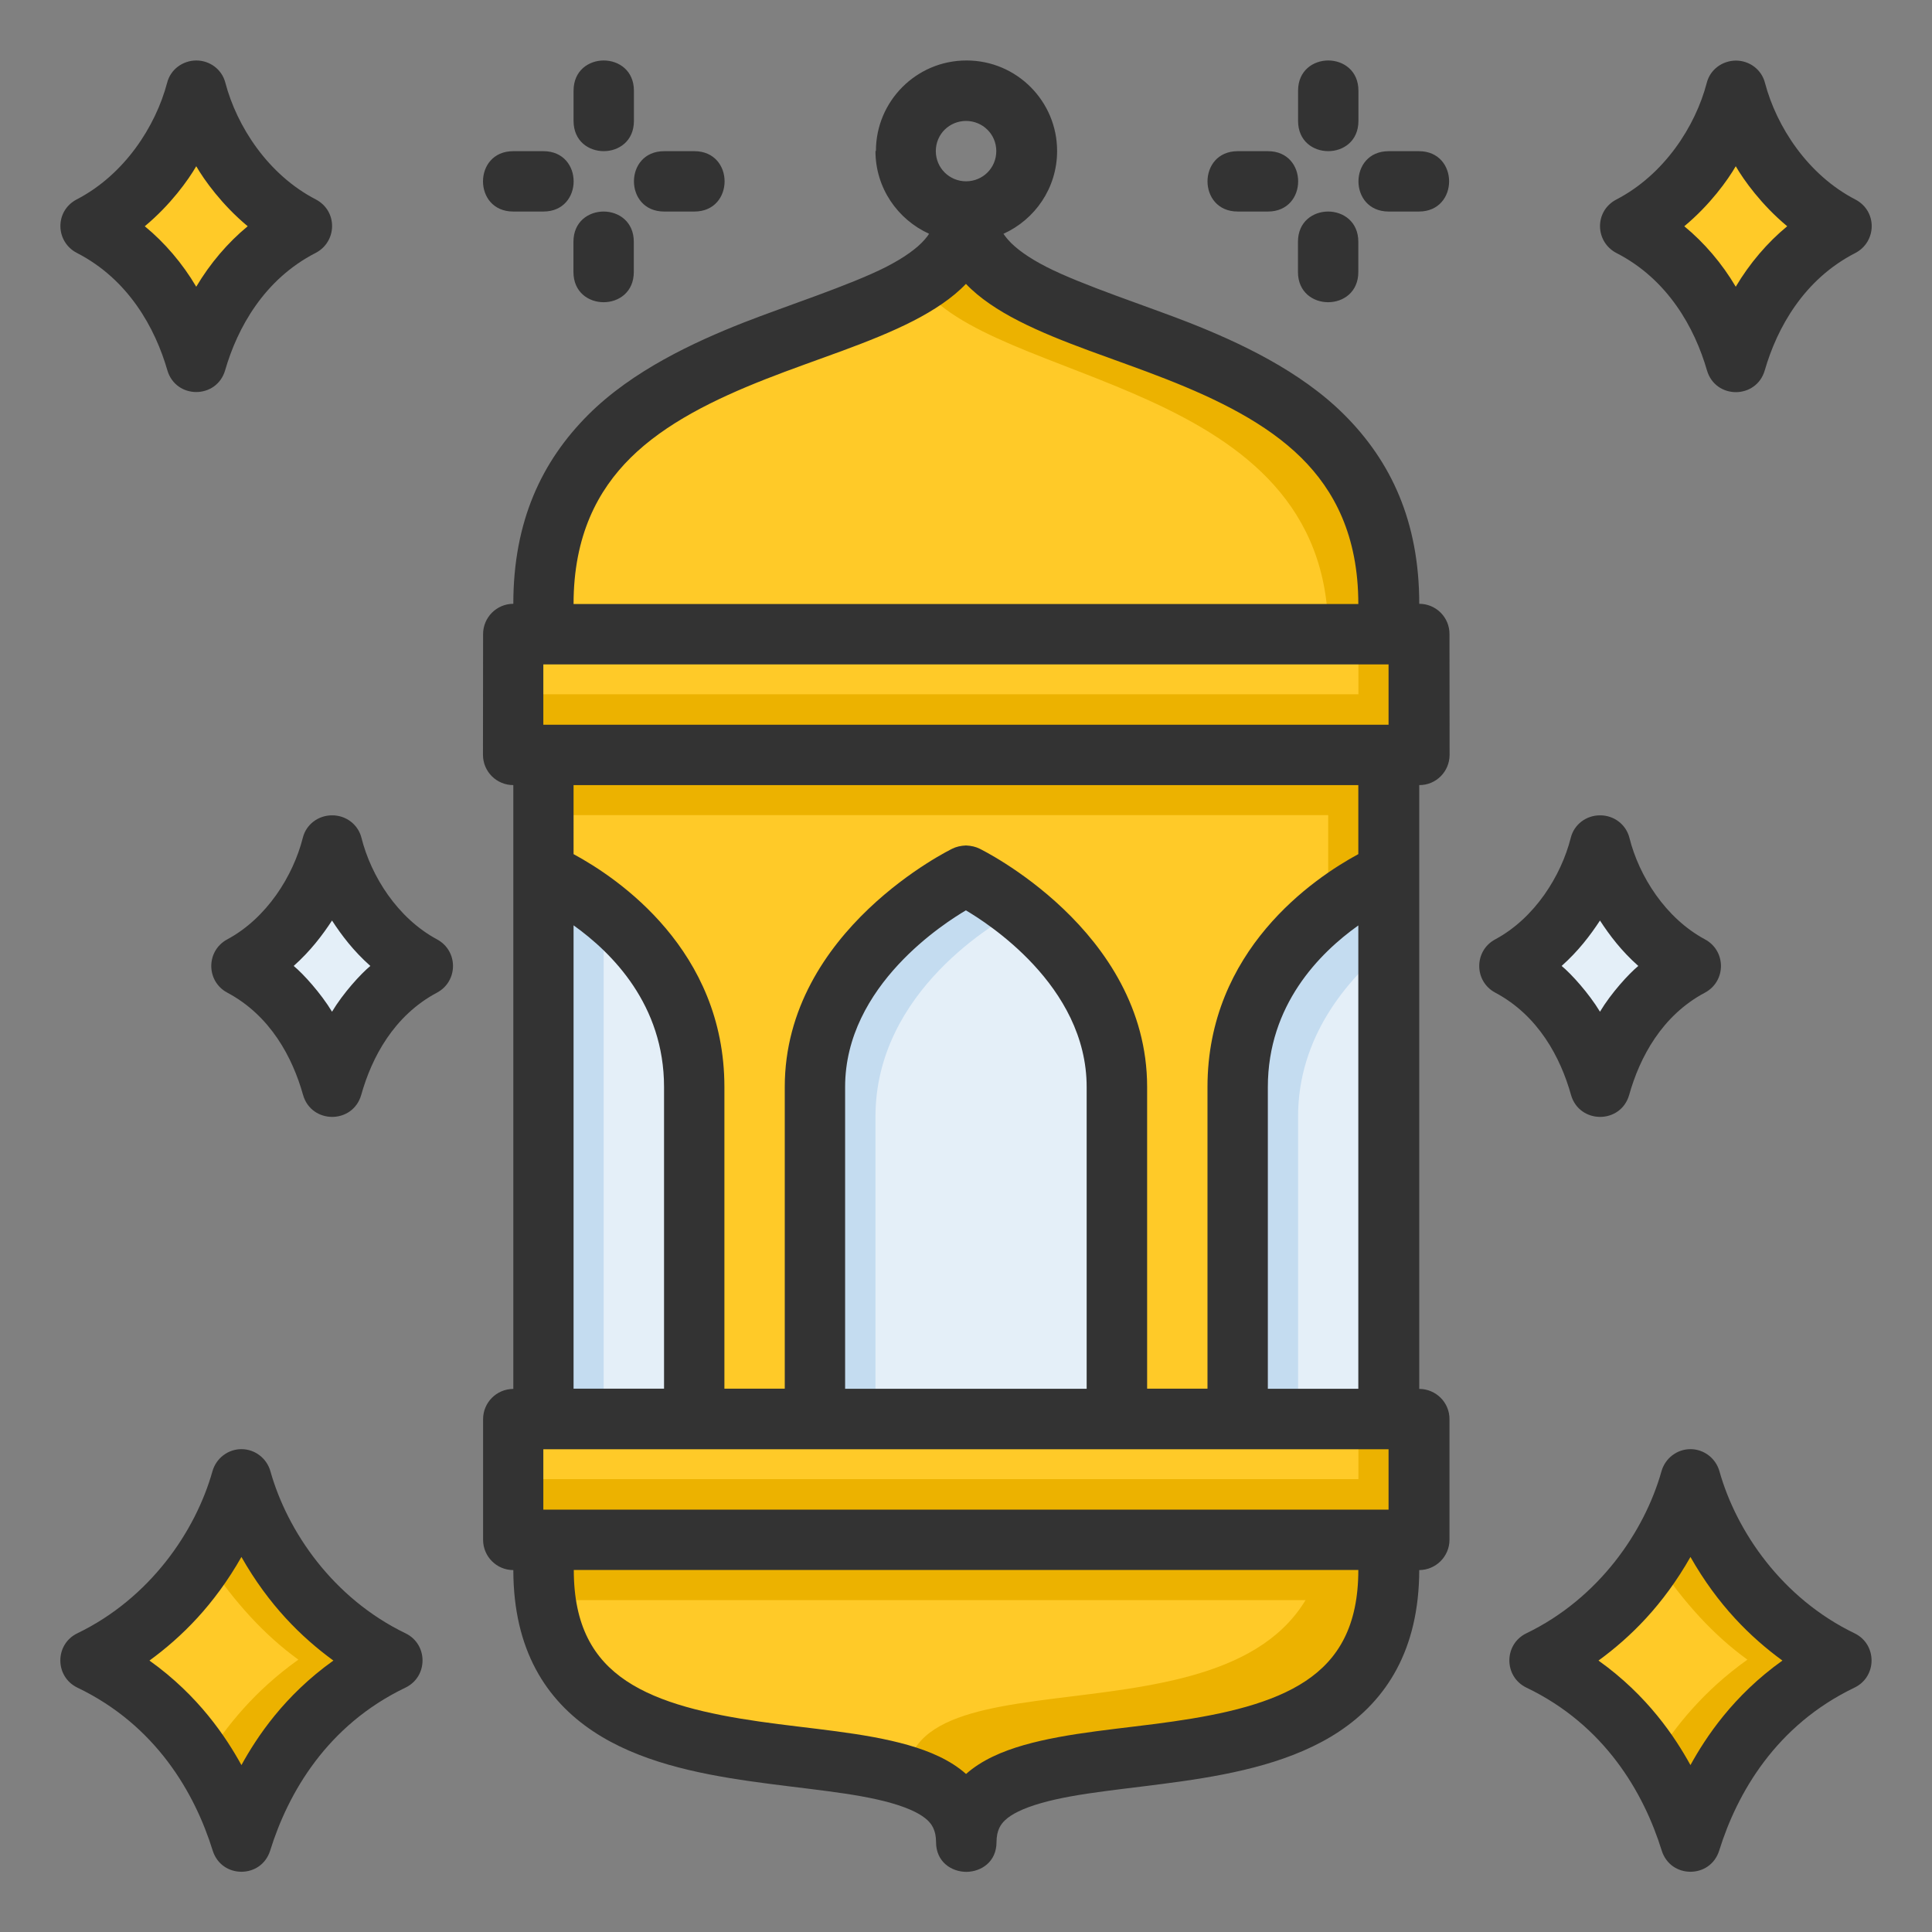 <svg id="svg8" height="512" viewBox="0 0 16.933 16.933" width="512" xmlns="http://www.w3.org/2000/svg" xmlns:svg="http://www.w3.org/2000/svg"><rect x="0" y="0" width="16.933" height="16.933" fill="#808080" stroke="none"/><g id="layer2"><path id="path5818" d="m1.72 1.058c.122.211.393.592.789.92-.304.25-.577.57-.789.928-.212-.358-.485-.678-.789-.928.395-.328.667-.709.789-.92z" fill="#ffca28" font-variant-ligatures="normal" font-variant-position="normal" font-variant-caps="normal" font-variant-numeric="normal" font-variant-alternates="normal" font-feature-settings="normal" text-indent="0" text-align="start" text-decoration-line="none" text-decoration-style="solid" text-decoration-color="#000000" text-transform="none" text-orientation="mixed" white-space="normal" shape-padding="0" isolation="auto" mix-blend-mode="normal" solid-color="#000000" solid-opacity="1" vector-effect="none"/><path id="path5729" d="m14.817 13.229c.349.612.76 1.018 1.17 1.317-.627.447-.975.976-1.17 1.329-.195-.352-.542-.882-1.17-1.329.409-.299.821-.705 1.17-1.317z" fill="#ffca28" font-variant-ligatures="normal" font-variant-position="normal" font-variant-caps="normal" font-variant-numeric="normal" font-variant-alternates="normal" font-feature-settings="normal" text-indent="0" text-align="start" text-decoration-line="none" text-decoration-style="solid" text-decoration-color="#000000" text-transform="none" text-orientation="mixed" white-space="normal" shape-padding="0" isolation="auto" mix-blend-mode="normal" solid-color="#000000" solid-opacity="1" vector-effect="none"/><path id="path5791" d="m14.817 13.229c-.096.168-.197.318-.301.457.249.367.502.644.799.86-.387.276-.626.58-.805.858.126.172.233.336.307.471.195-.352.542-.882 1.169-1.329-.409-.299-.821-.705-1.169-1.317z" fill="#ecb200" font-variant-ligatures="normal" font-variant-position="normal" font-variant-caps="normal" font-variant-numeric="normal" font-variant-alternates="normal" font-feature-settings="normal" text-indent="0" text-align="start" text-decoration-line="none" text-decoration-style="solid" text-decoration-color="#000000" text-transform="none" text-orientation="mixed" white-space="normal" shape-padding="0" isolation="auto" mix-blend-mode="normal" solid-color="#000000" solid-opacity="1" vector-effect="none"/><path id="path5824" d="m2.117 13.229c.349.612.76 1.018 1.17 1.317-.627.447-.975.976-1.17 1.329-.195-.352-.542-.882-1.17-1.329.409-.299.821-.705 1.17-1.317z" fill="#ffca28" font-variant-ligatures="normal" font-variant-position="normal" font-variant-caps="normal" font-variant-numeric="normal" font-variant-alternates="normal" font-feature-settings="normal" text-indent="0" text-align="start" text-decoration-line="none" text-decoration-style="solid" text-decoration-color="#000000" text-transform="none" text-orientation="mixed" white-space="normal" shape-padding="0" isolation="auto" mix-blend-mode="normal" solid-color="#000000" solid-opacity="1" vector-effect="none"/><path id="path5826" d="m2.117 13.229c-.096.168-.197.318-.301.457.249.367.502.644.799.86-.387.276-.626.58-.805.858.126.172.233.336.307.471.195-.352.542-.882 1.169-1.329-.409-.299-.821-.705-1.169-1.317z" fill="#ecb200" font-variant-ligatures="normal" font-variant-position="normal" font-variant-caps="normal" font-variant-numeric="normal" font-variant-alternates="normal" font-feature-settings="normal" text-indent="0" text-align="start" text-decoration-line="none" text-decoration-style="solid" text-decoration-color="#000000" text-transform="none" text-orientation="mixed" white-space="normal" shape-padding="0" isolation="auto" mix-blend-mode="normal" solid-color="#000000" solid-opacity="1" vector-effect="none"/><path id="path5804" d="m15.213 1.058c.122.211.393.592.789.92-.304.25-.577.57-.789.928-.212-.358-.485-.678-.789-.928.395-.328.667-.709.789-.92z" fill="#ffca28" font-variant-ligatures="normal" font-variant-position="normal" font-variant-caps="normal" font-variant-numeric="normal" font-variant-alternates="normal" font-feature-settings="normal" text-indent="0" text-align="start" text-decoration-line="none" text-decoration-style="solid" text-decoration-color="#000000" text-transform="none" text-orientation="mixed" white-space="normal" shape-padding="0" isolation="auto" mix-blend-mode="normal" solid-color="#000000" solid-opacity="1" vector-effect="none"/><path id="path5802" d="m2.91 7.672c.168.256.374.53.669.792-.167.137-.474.475-.669.797-.194-.322-.501-.661-.669-.797.295-.262.501-.536.669-.792z" fill="#e4eff8" font-variant-ligatures="normal" font-variant-position="normal" font-variant-caps="normal" font-variant-numeric="normal" font-variant-alternates="normal" font-feature-settings="normal" text-indent="0" text-align="start" text-decoration-line="none" text-decoration-style="solid" text-decoration-color="#000000" text-transform="none" text-orientation="mixed" white-space="normal" shape-padding="0" isolation="auto" mix-blend-mode="normal" solid-color="#000000" solid-opacity="1" vector-effect="none"/><path id="path5743" d="m14.023 7.672c.168.256.374.53.669.792-.167.137-.474.475-.669.797-.194-.322-.501-.661-.669-.797.295-.262.501-.536.669-.792z" fill="#e4eff8" font-variant-ligatures="normal" font-variant-position="normal" font-variant-caps="normal" font-variant-numeric="normal" font-variant-alternates="normal" font-feature-settings="normal" text-indent="0" text-align="start" text-decoration-line="none" text-decoration-style="solid" text-decoration-color="#000000" text-transform="none" text-orientation="mixed" white-space="normal" shape-padding="0" isolation="auto" mix-blend-mode="normal" solid-color="#000000" solid-opacity="1" vector-effect="none"/><path id="path5651" d="m4.763 5.821v-.53c0-2.648 3.704-2.119 3.704-3.443 0 1.324 3.704.795 3.704 3.443v.53z" fill="#ffca28"/><path id="path5658" d="m8.467 1.848c0 .274-.164.467-.415.626.619.912 3.59.834 3.59 3.081v.265h.529v-.53c0-2.648-3.704-2.118-3.704-3.443z" fill="#ecb200"/><path id="path5709" d="m12.171 13.494v.265c0 2.381-3.704 1.062-3.704 2.385-0-1.323-3.704-.004-3.704-2.385v-.265z" fill="#ffca28"/><path id="path5713" d="m11.622 13.494c-.271 1.988-3.6.876-3.68 2.074.315.101.525.264.525.576 0-1.323 3.704-.004 3.704-2.385v-.265z" fill="#ecb200"/><path id="rect5666" d="m4.762 6.615h7.408v5.821h-7.408z" fill="#ffca28"/><path id="rect5697" d="m4.498 13.494h7.937v-1.058h-7.937z" fill="#ffca28"/><path id="rect5670" d="m4.762 6.615v.529h6.879v5.292h.529v-5.821z" fill="#ecb200"/><path id="rect5653" d="m4.498 5.556h7.937v1.058h-7.937z" fill="#ffca28"/><g fill="#ecb200"><path id="path5663" d="m11.906 5.556v.529h-7.408v.529h7.938v-1.058z"/><path id="rect5716" d="m4.762 13.494v.265c0 .095.008.181.019.265h7.37c.011-.083.019-.17.019-.265v-.265z"/><path id="path5699" d="m11.906 12.435v.529h-7.408v.529h7.938v-1.058z"/></g><path id="path5673" d="m7.144 12.435v-2.91c-.001-1.206 1.323-1.852 1.323-1.852s1.324.646 1.323 1.852v2.91z" fill="#e4eff8"/><path id="path5677" d="m8.467 7.673s-1.324.646-1.323 1.852v2.91h.529v-2.646c-.001-1.107 1.072-1.716 1.255-1.813-.251-.198-.461-.304-.461-.304z" fill="#c4dcf0"/><path id="path5680" d="m12.171 7.673s-1.324.646-1.323 1.852v2.91h1.323z" fill="#e4eff8"/><path id="path5685" d="m12.171 7.673s-1.324.646-1.323 1.852v2.91h.529v-2.646c-.001-.703.431-1.204.794-1.501z" fill="#c4dcf0"/><path id="path5690" d="m4.762 7.673s1.324.646 1.323 1.852v2.91h-1.323z" fill="#e4eff8"/><path id="path5694" d="m4.762 7.673v4.763h.529v-4.401c-.28-.234-.529-.361-.529-.361z" fill="#c4dcf0"/><path id="path2776" d="m1.465.725c-.101.383-.374.806-.793 1.023-.194.102-.187.371.002.469.45.231.685.655.793 1.029.037.126.145.19.253.19.108-0.0.216-.064.253-.19.108-.374.343-.798.793-1.029.189-.098.196-.367.002-.469-.419-.217-.692-.64-.793-1.023-.03-.117-.136-.195-.255-.195-.119.001-.225.078-.255.195zm3.827-.195c-.132 0-.265.088-.265.265v.265c0 .353.529.353.529 0v-.265c0-.176-.132-.265-.265-.265zm2.381.793c0 .325.194.6.47.726-.011.017-.017.025-.039.051-.068.078-.181.159-.337.239-.313.16-.893.348-1.249.488-.434.171-.975.421-1.363.809-.406.406-.656.932-.656 1.656-.146 0-.265.119-.265.266l-.001 1.059c.001.146.119.264.266.264v5.292c-.147.001-.265.119-.265.266v1.058c.001.145.118.264.265.264.001.702.289 1.139.698 1.412.397.265.906.371 1.381.439.475.068.913.099 1.234.191.165.047.262.099.317.15.036.034.075.087.075.192 0 .173.134.26.265.261.131-.001.265-.088.265-.261 0-.105.039-.158.075-.192.054-.051.152-.103.317-.15.321-.092.759-.123 1.234-.191.475-.068.984-.174 1.381-.439.408-.273.696-.71.698-1.412.146-.001.264-.119.265-.264v-1.058c.001-.146-.117-.265-.265-.266v-5.292c.146.001.265-.117.266-.264l-.001-1.059c.001-.147-.118-.266-.265-.266 0-.724-.25-1.25-.656-1.656-.388-.388-.929-.638-1.363-.809-.356-.14-.936-.328-1.249-.488-.156-.08-.269-.161-.337-.239-.022-.026-.028-.034-.039-.051.276-.125.47-.401.47-.726 0-.435-.353-.793-.794-.793-.441 0-.794.358-.794.793zm3.969-.793c-.132 0-.265.088-.265.265v.265c0 .353.529.353.529 0v-.265c0-.176-.132-.265-.265-.265zm2.524 1.219c-.194.102-.187.371.002.469.45.231.685.655.793 1.029.037.126.145.19.253.19.108-0.0.216-.064.253-.19.108-.374.343-.798.793-1.029.189-.098.196-.367.002-.469-.419-.217-.692-.64-.793-1.023-.03-.117-.136-.195-.255-.195-.119.001-.225.078-.255.195-.1.383-.374.806-.793 1.023zm-5.699-.689c.144 0 .265.115.265.264s-.119.265-.265.265c-.145 0-.265-.116-.265-.265s.12-.264.265-.264zm-3.969.265c-.353 0-.353.529 0 .529h.265c.353 0 .353-.529 0-.529zm1.323 0c-.353 0-.353.529 0 .529h.265c.353 0 .353-.529 0-.529zm5.027 0c-.353 0-.353.529 0 .529h.265c.353 0 .353-.529 0-.529zm1.323 0c-.353 0-.353.529 0 .529h.265c.353 0 .353-.529 0-.529zm-10.451.132c.07.121.225.338.451.526-.174.143-.33.326-.451.53-.121-.205-.277-.387-.451-.53.226-.188.381-.405.451-.526zm13.493 0c.07.121.225.338.451.526-.174.143-.33.326-.451.53-.121-.205-.277-.387-.451-.53.226-.188.381-.405.451-.526zm-9.922.397c-.132 0-.265.088-.265.265v.265c0 .353.529.353.529 0v-.265c0-.176-.132-.265-.265-.265zm6.35 0c-.132 0-.265.088-.265.265v.265c0 .353.529.353.529 0v-.265c0-.176-.132-.265-.265-.265zm-3.175.634c.117.124.283.233.459.323.382.196.847.335 1.297.512.45.177.879.388 1.183.689.287.284.5.681.5 1.282h-6.878c0-.6.213-.998.5-1.282.304-.301.733-.512 1.183-.689.45-.177.915-.316 1.297-.512.175-.09.342-.199.459-.323zm-3.704 3.335h7.408v.529h-7.408zm.265 1.058h6.878v.605c-.394.213-1.322.844-1.322 2.041v2.644h-.529v-2.644c0-1.378-1.469-2.089-1.469-2.089-.032-.016-.072-.026-.119-.028-.047.002-.087.012-.119.028 0 0-1.469.71-1.469 2.089v2.644h-.529v-2.644c0-1.198-.928-1.828-1.322-2.041zm-2.117.265c-.12 0-.227.079-.256.197-.085.335-.316.704-.662.89-.187.1-.187.367 0 .467.378.201.572.568.664.896.036.128.146.193.255.193.109 0.0.218-.064.255-.193.092-.328.286-.695.664-.896.187-.1.187-.367 0-.467-.347-.187-.578-.555-.662-.89-.03-.118-.136-.197-.256-.197zm11.113 0c-.12 0-.227.079-.256.197-.085.335-.316.704-.662.89-.187.1-.187.367 0 .467.378.201.572.568.664.896.036.128.146.193.255.193.109 0.0.218-.064.255-.193.092-.328.286-.695.664-.896.187-.1.187-.367 0-.467-.347-.187-.578-.555-.662-.89-.03-.118-.136-.197-.256-.197zm-5.557.833c.17.101 1.059.654 1.058 1.549v2.644h-2.117v-2.644c-.001-.895.888-1.448 1.058-1.549zm-5.556.089c.084.129.188.267.336.398-.084.069-.239.239-.336.401-.098-.162-.252-.332-.336-.401.148-.132.252-.27.336-.398zm11.113 0c.084.129.188.267.336.398-.084.069-.239.239-.336.401-.098-.162-.252-.332-.336-.401.148-.132.252-.27.336-.398zm-8.996.042c.34.243.793.698.793 1.417v2.644h-.793zm6.878 0v4.062h-.793v-2.644c0-.72.453-1.175.793-1.417zm-9.789 4.591c-.118 0-.222.08-.254.194-.149.529-.549 1.113-1.184 1.42-.199.096-.199.38 0 .476.688.33 1.029.923 1.186 1.428.039.124.145.186.252.186.107 0.0.213-.062.252-.186.157-.505.498-1.098 1.186-1.428.199-.096.199-.38 0-.476-.635-.307-1.035-.891-1.184-1.42-.032-.114-.136-.194-.254-.194zm12.7 0c-.118 0-.222.08-.254.194-.149.529-.549 1.113-1.184 1.42-.199.096-.199.38 0 .476.688.33 1.029.923 1.186 1.428.039.124.145.186.252.186.107 0.0.213-.062.252-.186.157-.505.498-1.098 1.186-1.428.199-.096.199-.38 0-.476-.635-.307-1.035-.891-1.184-1.42-.032-.114-.136-.194-.254-.194zm-10.054.001h7.408v.529h-7.408zm-1.84 1.852c-.432.308-.672.673-.806.916-.134-.243-.374-.608-.806-.916.282-.206.566-.486.806-.908.24.422.524.702.806.908zm11.894-.908c.24.422.524.702.806.908-.432.308-.672.673-.806.916-.134-.243-.374-.608-.806-.916.282-.206.566-.486.806-.908zm-9.789.114h6.878c-0.0.49-.174.781-.46.972-.293.196-.713.291-1.164.356-.451.065-.916.095-1.308.207-.188.054-.369.131-.506.253-.137-.122-.318-.199-.506-.253-.392-.112-.858-.142-1.308-.207-.451-.065-.871-.16-1.164-.356-.286-.191-.46-.482-.46-.972z" fill="#333" font-variant-ligatures="normal" font-variant-position="normal" font-variant-caps="normal" font-variant-numeric="normal" font-variant-alternates="normal" font-feature-settings="normal" text-indent="0" text-align="start" text-decoration-line="none" text-decoration-style="solid" text-decoration-color="#000000" text-transform="none" text-orientation="mixed" white-space="normal" shape-padding="0" isolation="auto" mix-blend-mode="normal" solid-color="#000000" solid-opacity="1" vector-effect="none"/></g></svg>